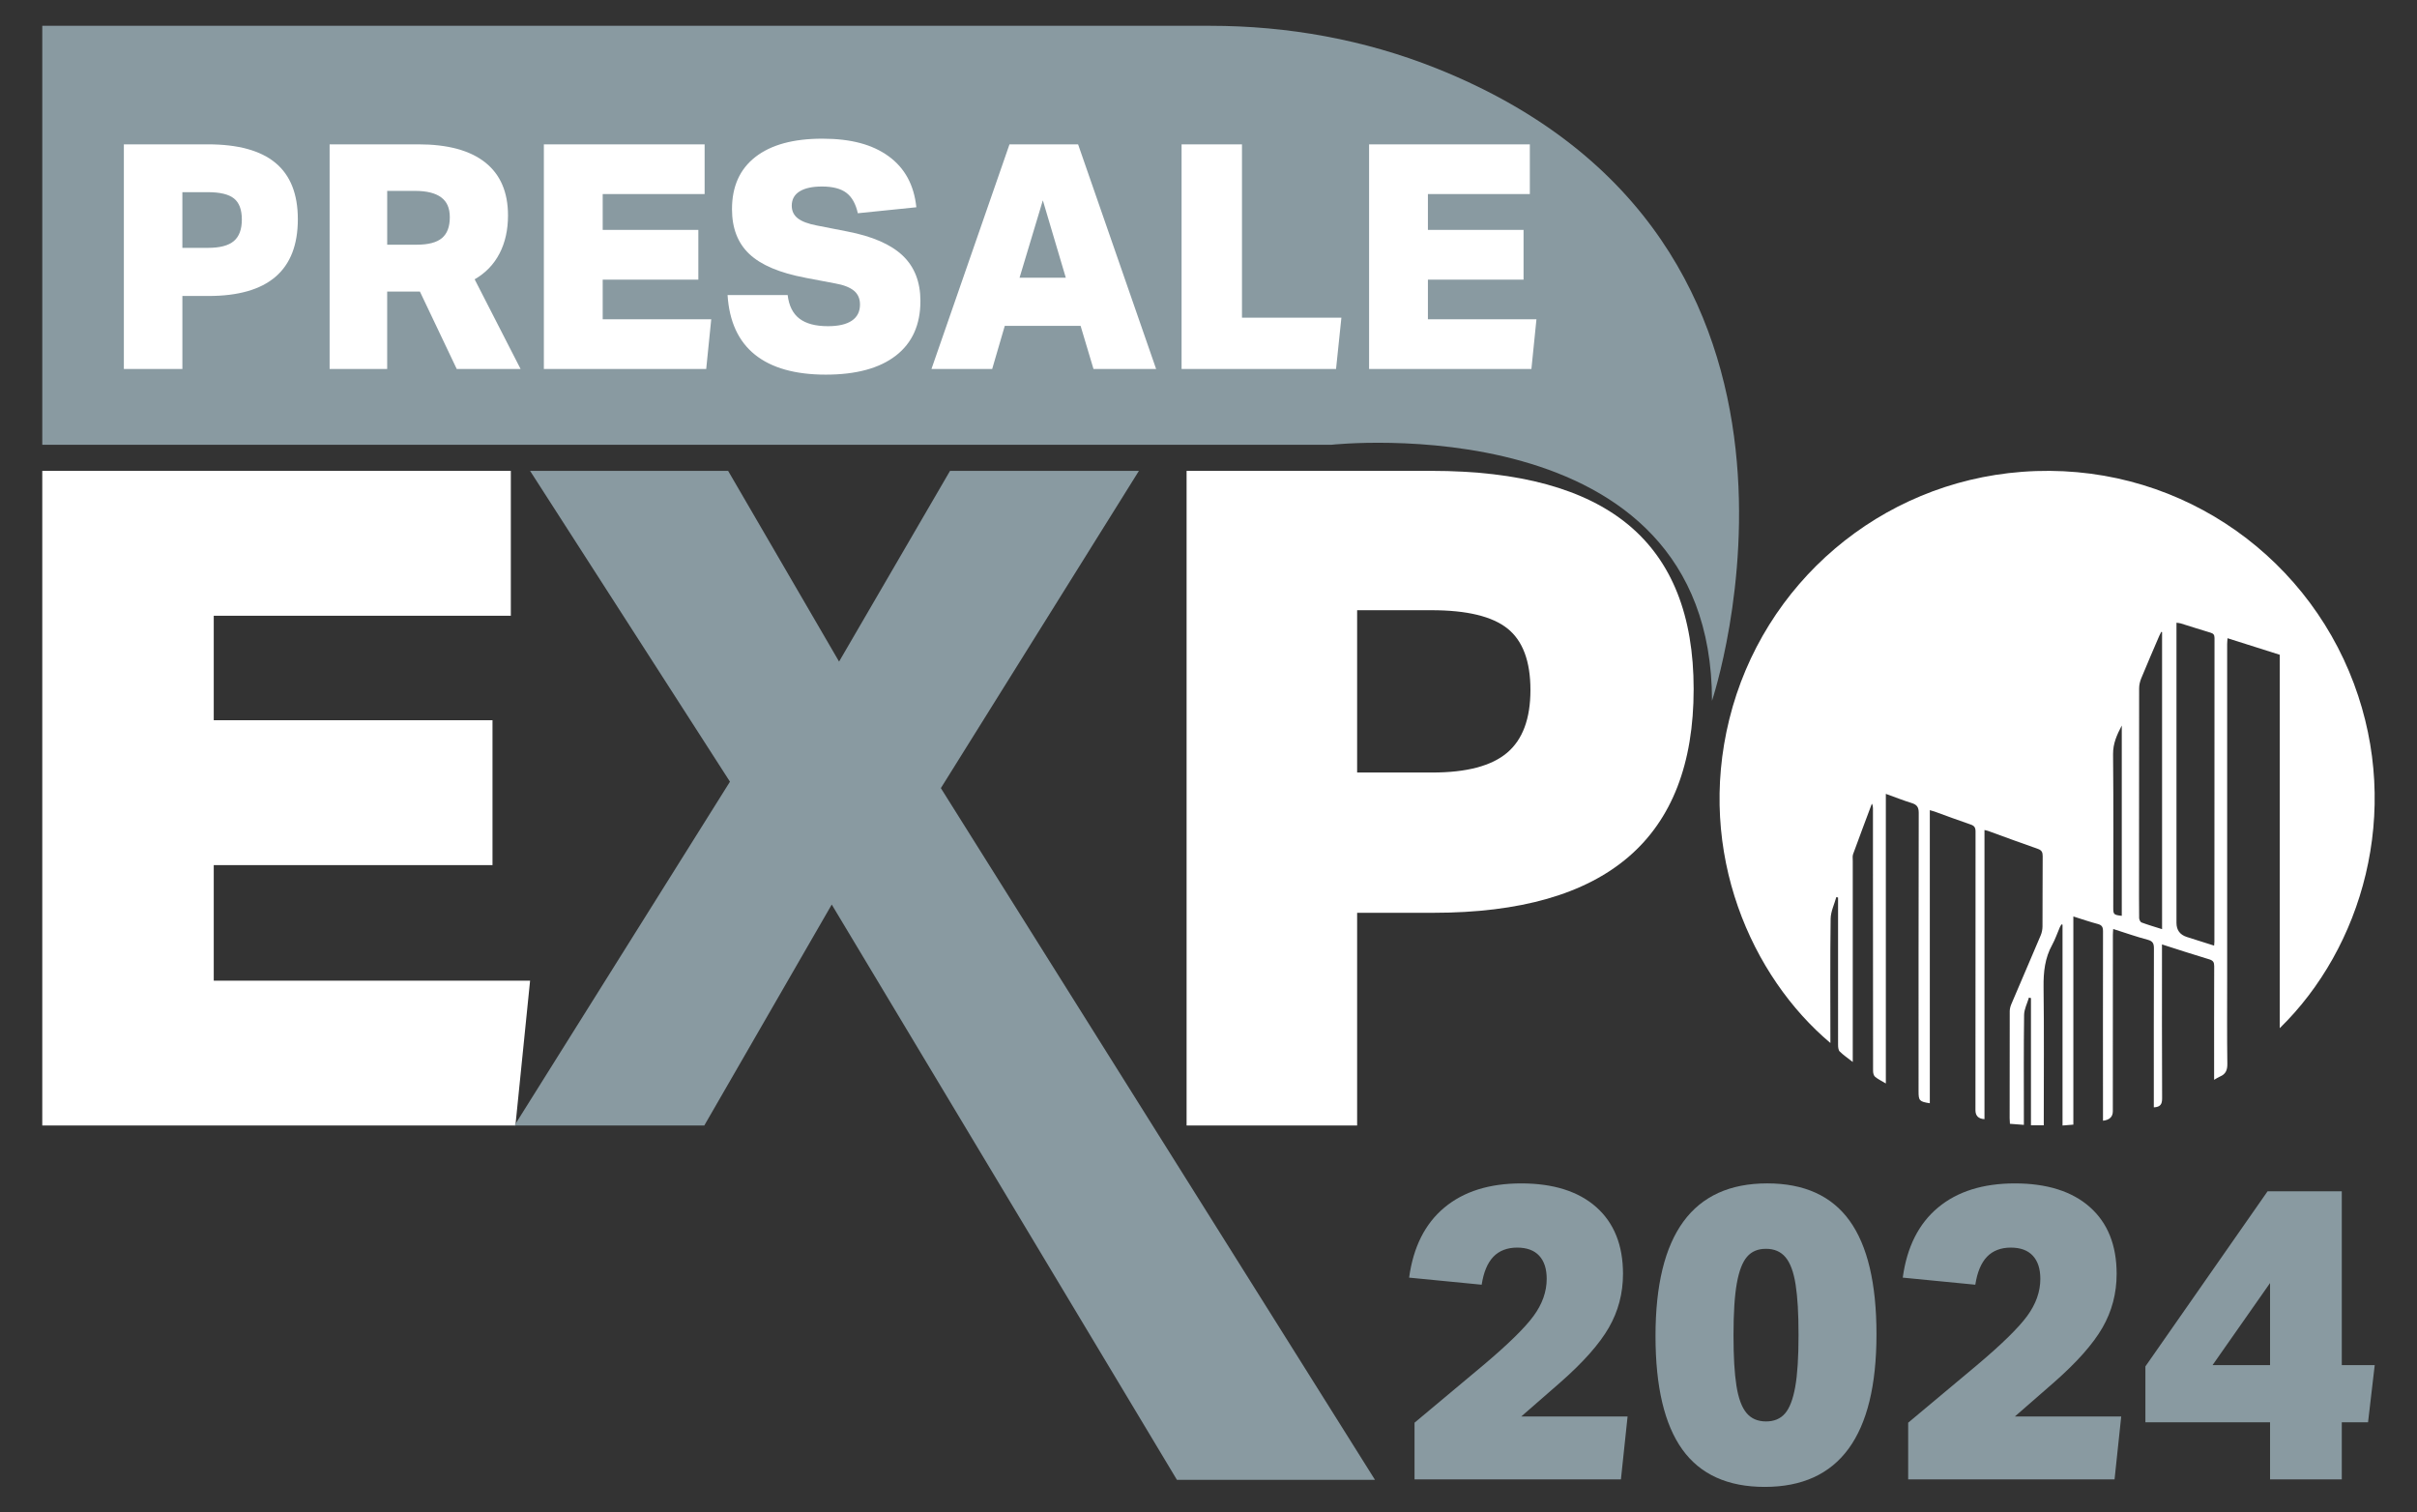 <?xml version="1.0" encoding="UTF-8"?>
<svg id="Layer_1" data-name="Layer 1" xmlns="http://www.w3.org/2000/svg" viewBox="0 0 1726 1080">
  <rect x="0" y="0" width="1726" height="1080" fill="#333333" stroke="none"/>
  <path d="M30.19,803.78v-467.52h334.6v103.46h-212.15v74.64h199.06v103.46h-199.06v82.5h225.9l-10.48,103.46H30.19Z" style="fill: #fff; stroke-width: 0px;"/>
  <path d="M840.45,1056.8l-246.5-410.82-91.02,157.8h-135.54l153.88-245.54-142.74-221.97h141.43l79.23,136.2,79.23-136.2h134.89l-141.43,226.56,310.01,493.98h-141.43Z" style="fill: #899aa1; stroke-width: 0px;"/>
  <path d="M847.35,803.78v-467.52h174.83c62.86,0,109.78,12.88,140.78,38.63,30.99,25.76,46.49,64.82,46.49,117.21,0,106.52-61.99,159.77-185.96,159.77h-54.35v151.91h-121.79ZM1022.83,551.69c24.44,0,42.24-4.69,53.37-14.08,11.13-9.38,16.7-24.33,16.7-44.86s-5.46-35.13-16.37-43.87c-10.92-8.73-29.03-13.1-54.35-13.1h-53.04v115.9h53.69Z" style="fill: #fff; stroke-width: 0px;"/>
  <path d="M1222.54,500.48s110.58-329.08-197.05-451.78c-51.34-20.48-106.12-30.27-161.2-30.27H30.19v299.19h920.68s271.68-29.81,271.68,182.87Z" style="fill: #899aa1; stroke-width: 0px;"/>
  <g>
    <path d="M88.45,263.49V103.08h59.99c21.57,0,37.67,4.42,48.3,13.26,10.63,8.84,15.95,22.24,15.95,40.21,0,36.55-21.27,54.82-63.8,54.82h-18.65v52.12h-41.79ZM148.66,177c8.39,0,14.49-1.61,18.31-4.83,3.82-3.22,5.73-8.35,5.73-15.39s-1.87-12.06-5.62-15.05c-3.75-2.99-9.96-4.49-18.65-4.49h-18.2v39.77h18.42Z" style="fill: #fff; stroke-width: 0px;"/>
    <path d="M326.15,263.49l-26.29-55.27h-23.37v55.27h-41.11V103.08h63.36c20.97,0,36.88,4.31,47.74,12.92,10.86,8.61,16.29,21.23,16.29,37.86,0,10.33-2.02,19.4-6.07,27.19-4.04,7.79-9.96,13.93-17.75,18.42l32.8,64.03h-45.61ZM297.62,174.75c8.24,0,14.23-1.57,17.97-4.72,3.74-3.14,5.62-8.09,5.62-14.83s-2.06-11.19-6.18-14.27c-4.12-3.07-10.37-4.61-18.76-4.61h-19.77v38.42h21.12Z" style="fill: #fff; stroke-width: 0px;"/>
    <path d="M388.38,263.49V103.08h114.8v35.5h-72.79v25.61h68.3v35.5h-68.3v28.31h77.51l-3.59,35.5h-115.93Z" style="fill: #fff; stroke-width: 0px;"/>
    <path d="M575.07,198.34c-18.27-3.44-31.57-9.06-39.88-16.85-8.31-7.79-12.47-18.5-12.47-32.13,0-16.18,5.58-28.61,16.74-37.29,11.16-8.68,27.07-13.03,47.74-13.03s35.87,4.2,47.4,12.58c11.53,8.39,18.12,20.52,19.77,36.4l-41.79,4.27c-1.5-6.74-4.23-11.61-8.2-14.6-3.97-2.99-9.77-4.49-17.41-4.49-6.89,0-12.21,1.16-15.95,3.48-3.75,2.32-5.62,5.73-5.62,10.22,0,3.75,1.42,6.74,4.27,8.99,2.84,2.25,7.41,3.97,13.7,5.17l21.79,4.27c17.82,3.45,30.97,9.18,39.43,17.19,8.46,8.01,12.69,18.84,12.69,32.46,0,16.93-5.84,29.92-17.52,38.98-11.68,9.06-28.39,13.59-50.1,13.59s-38.72-4.75-50.55-14.27c-11.83-9.51-18.35-23.7-19.55-42.57h42.91c.9,7.64,3.71,13.25,8.42,16.85,4.72,3.59,11.49,5.39,20.33,5.39,7.49,0,13.18-1.31,17.07-3.93,3.89-2.62,5.84-6.48,5.84-11.57,0-4.19-1.46-7.49-4.38-9.88-2.92-2.39-7.38-4.12-13.37-5.17l-21.34-4.04Z" style="fill: #fff; stroke-width: 0px;"/>
    <path d="M780.87,263.49l-9.21-30.78h-54.14l-8.99,30.78h-43.36l55.72-160.41h48.98l55.72,160.41h-44.71ZM744.7,143.07l-16.63,55.27h33.03l-16.4-55.27Z" style="fill: #fff; stroke-width: 0px;"/>
    <path d="M843.77,263.49V103.08h43.14v123.79h70.99l-3.82,36.62h-110.31Z" style="fill: #fff; stroke-width: 0px;"/>
    <path d="M977.67,263.49V103.08h114.8v35.5h-72.79v25.61h68.3v35.5h-68.3v28.31h77.51l-3.6,35.5h-115.93Z" style="fill: #fff; stroke-width: 0px;"/>
  </g>
  <path d="M1346.71,773.76c-3.19-1.92-5.68-3.09-7.72-4.8-.95-.8-1.4-2.66-1.41-4.04-.08-47.78-.07-95.57-.08-143.35,0-14.75.01-29.51,0-44.26,0-1.09-.1-2.19-.78-3.38-4.49,12.01-9.02,24.01-13.41,36.06-.51,1.4-.24,3.1-.24,4.66,0,46.22,0,92.44,0,138.66,0,1.39,0,2.78,0,5.1-3.57-2.8-6.68-4.91-9.31-7.5-.98-.96-1.16-3.06-1.17-4.64-.05-34.6-.02-69.2-.01-103.8,0-.5,0-1,0-1.5-.41-.12-.82-.23-1.24-.35-1.42,5.18-3.99,10.34-4.06,15.54-.4,28.06-.18,56.14-.18,84.21,0,1.41,0,2.81,0,4.47-56.13-47.16-95.86-135.44-72.18-231.22,23.97-96.98,107.53-168.96,208.9-176.66,107.25-8.15,201.56,56.15,237.1,151.18,34.47,92.14,5.76,188.87-52.93,246.12v-266.66c-12.41-3.93-24.55-7.78-37.29-11.82-.1,1.61-.27,2.95-.27,4.29-.01,79.64,0,159.29,0,238.93,0,20.24-.15,40.47.13,60.7.06,4.53-1.16,7.4-5.28,9.12-1.27.53-2.42,1.33-4.16,2.32,0-1.99,0-3.37,0-4.75,0-25.46-.04-50.92.06-76.37.01-2.78-.71-4.07-3.54-4.92-11.1-3.31-22.1-6.94-33.75-10.65,0,2.21,0,3.97,0,5.72,0,34.73-.08,69.46.1,104.19.02,4.23-1.27,6.23-5.93,6.45,0-1.37,0-2.75,0-4.12,0-36.43-.04-72.85.08-109.28.01-3.46-.66-5.28-4.41-6.28-8.16-2.16-16.14-4.98-24.67-7.69-.1,1.57-.23,2.8-.23,4.02-.02,42.04-.04,84.08-.04,126.12q0,5.99-7.02,6.77c0-1.92,0-3.8,0-5.68-.02-43.22-.07-86.43.01-129.65,0-2.98-.78-4.38-3.74-5.16-5.75-1.52-11.39-3.48-17.44-5.38v148.66c-2.57.21-4.94.41-7.73.64v-143.44c-.24-.07-.49-.14-.73-.21-.4.67-.87,1.32-1.18,2.03-1.82,4.18-3.26,8.57-5.45,12.54-5.23,9.45-6.31,19.44-6.18,30.1.4,31.59.15,63.19.15,94.79,0,1.27,0,2.55,0,4.04h-9.15v-90.84c-.48-.13-.96-.25-1.44-.38-1.21,4.13-3.41,8.25-3.46,12.39-.33,24.67-.16,49.35-.16,74.03v4.48c-3.53-.27-6.6-.5-9.96-.76-.08-1.5-.2-2.76-.2-4.02,0-25.46-.02-50.92.06-76.38,0-1.75.53-3.6,1.22-5.23,6.93-16.32,13.99-32.58,20.88-48.91.83-1.97,1.29-4.24,1.3-6.38.11-16.71-.01-33.42.13-50.13.03-2.91-.71-4.35-3.59-5.34-11.82-4.09-23.54-8.47-35.3-12.73-.71-.26-1.47-.38-2.67-.68v206.48q-6.46-.36-6.45-6.41c0-66.32-.02-132.65.07-198.97,0-2.8-.79-4.12-3.49-5.03-8.64-2.93-17.18-6.15-25.76-9.25-.95-.34-1.94-.57-3.4-1v209.3c-7.4-1.14-8.04-1.84-8.04-8.35,0-66.32-.05-132.65.12-198.97.01-4.2-1.34-5.92-5.09-7.08-6.07-1.88-11.99-4.23-18.4-6.54v206.84ZM1554.24,444.72c0,2.19,0,4.13,0,6.06,0,69.42,0,138.84,0,208.26q0,7.75,7.47,10.12c6.39,2.03,12.78,4.05,19.41,6.15.1-1.33.2-2.1.2-2.86.01-72.29,0-144.58.08-216.88,0-2.32-.87-3.16-2.9-3.77-7.11-2.12-14.18-4.42-21.27-6.61-.83-.26-1.74-.28-2.99-.47ZM1543.95,451.45c-.19-.08-.38-.15-.57-.23-.5,1-1.05,1.98-1.49,3-4.3,10.06-8.67,20.1-12.82,30.22-.91,2.21-1.5,4.73-1.5,7.12-.09,44.62-.07,89.24-.07,133.86,0,10.05-.05,20.09.08,30.14.01,1.11.82,2.89,1.68,3.21,4.73,1.76,9.58,3.16,14.69,4.78v-212.09ZM1515.18,654.04v-135.91c-3.39,6.47-6.3,12.72-6.22,20.42.36,36.41.16,72.83.13,109.25,0,5.27.17,5.53,6.1,6.24Z" style="fill: #fff; stroke-width: 0px;"/>
  <g>
    <path d="M1010.13,1056.5v-40.49l49.12-41.09c17.67-14.89,29.63-26.6,35.88-35.13,6.25-8.53,9.38-17.37,9.38-26.5,0-7.15-1.78-12.65-5.36-16.52-3.58-3.87-8.83-5.8-15.78-5.8s-12.8,2.19-16.97,6.55c-4.17,4.37-6.95,11.01-8.33,19.95l-51.81-5.06c2.98-21.83,11.36-38.51,25.16-50.02,13.79-11.51,32.11-17.27,54.93-17.27s40.89,5.66,53.59,16.97c12.7,11.31,19.06,27.2,19.06,47.64,0,13.9-3.38,26.7-10.12,38.41-6.75,11.72-18.27,24.71-34.54,39l-27.99,24.42h75.92l-4.76,44.96h-147.38Z" style="fill: #899aa1; stroke-width: 0px;"/>
    <path d="M1260.22,1061.86c-26.4,0-46-8.88-58.8-26.65-12.8-17.76-19.21-44.81-19.21-81.13,0-72.65,26.6-108.97,79.79-108.97,26.39,0,46,8.89,58.8,26.65,12.8,17.77,19.21,44.81,19.21,81.13,0,72.65-26.6,108.97-79.79,108.97ZM1261.12,1015.11c5.76,0,10.27-1.88,13.55-5.66,3.28-3.77,5.7-10.07,7.3-18.91,1.59-8.83,2.38-21.19,2.38-37.07s-.7-27.09-2.08-36.03c-1.39-8.93-3.77-15.43-7.15-19.5-3.38-4.07-8.04-6.1-13.99-6.1s-10.27,1.89-13.54,5.66c-3.28,3.77-5.71,10.07-7.3,18.91-1.59,8.83-2.38,21.19-2.38,37.07s.69,27.09,2.08,36.03c1.39,8.93,3.77,15.44,7.15,19.5,3.37,4.07,8.04,6.1,13.99,6.1Z" style="fill: #899aa1; stroke-width: 0px;"/>
    <path d="M1362.64,1056.5v-40.49l49.12-41.09c17.67-14.89,29.63-26.6,35.88-35.13,6.25-8.53,9.38-17.37,9.38-26.5,0-7.15-1.78-12.65-5.36-16.52-3.58-3.87-8.83-5.8-15.78-5.8s-12.8,2.19-16.97,6.55c-4.17,4.37-6.95,11.01-8.33,19.95l-51.81-5.06c2.98-21.83,11.36-38.51,25.16-50.02,13.79-11.51,32.11-17.27,54.93-17.27s40.89,5.66,53.59,16.97c12.7,11.31,19.06,27.2,19.06,47.64,0,13.9-3.38,26.7-10.12,38.41-6.75,11.72-18.27,24.71-34.54,39l-27.99,24.42h75.92l-4.76,44.96h-147.38Z" style="fill: #899aa1; stroke-width: 0px;"/>
    <path d="M1621.07,1056.5v-40.79h-89.02v-39.9l87.24-125.05h53v124.15h23.52l-4.76,40.79h-18.76v40.79h-51.21ZM1621.07,916.26l-41.09,58.65h41.09v-58.65Z" style="fill: #899aa1; stroke-width: 0px;"/>
  </g>
</svg>